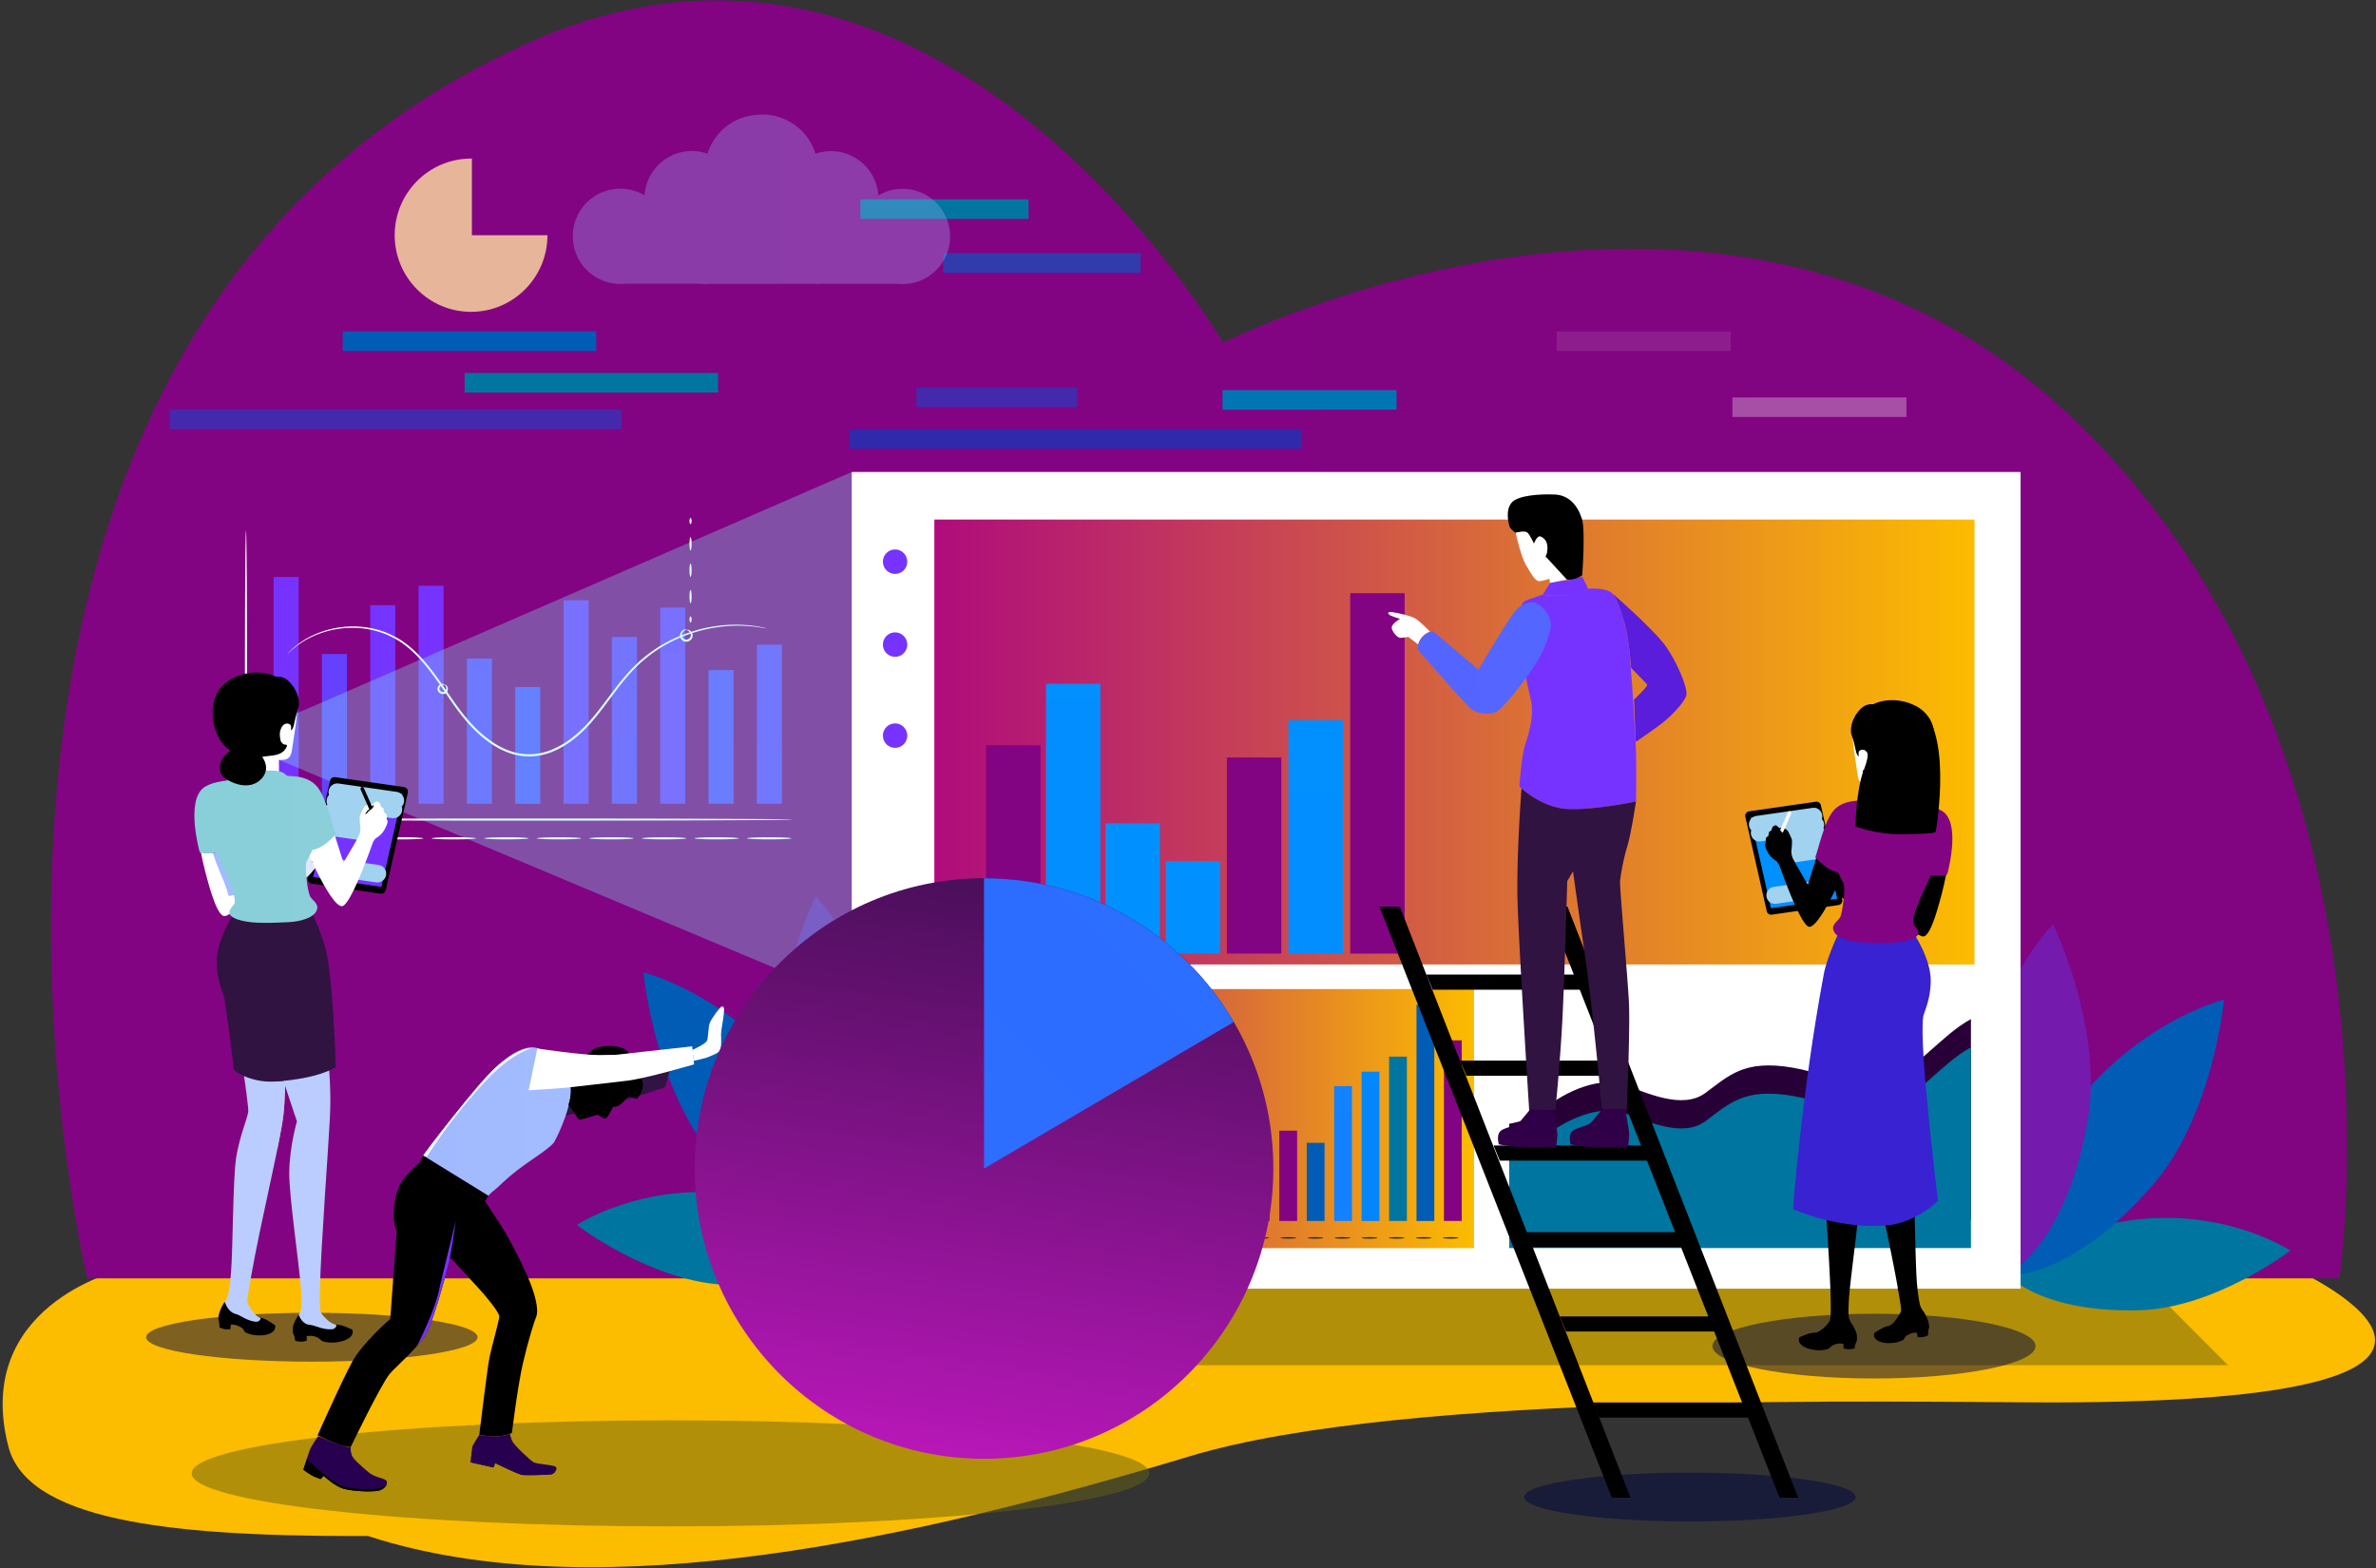 <svg xmlns="http://www.w3.org/2000/svg" width="200" height="132" fill="none"><rect width="100%" height="100%" fill="#333333" stroke="none"/><g clip-path="url(#a)"><path fill="#FCBC00" fill-rule="evenodd" d="M9.908 106.989s-12.212 3.007-9.21 14.759c1.568 6.141 13.054 7.561 29.156 7.561.379 0 .751-.003 1.127-.005q.517.174 1.045.333c18.924 5.621 44.76.01 68.127-7.046 18.294-5.524 59.714-4.532 72.641-4.532 44.711 0 20.67-11.07 20.67-11.07z" clip-rule="evenodd"/><path fill="#676212" d="M187.543 114.93H76.631v-8.179h102.761z" opacity=".5"/><path fill="#676212" fill-rule="evenodd" d="M96.746 124.031c0 2.463-18.046 4.463-40.307 4.463-22.26 0-40.306-1.997-40.306-4.463 0-2.463 18.046-4.462 40.306-4.462 22.263.003 40.307 1.999 40.307 4.462" clip-rule="evenodd" opacity=".5"/><path fill="url(#b)" d="M7.341 107.615h189.581s6.565-44.837-22.569-72.518c-29.134-27.682-71.4-6.239-71.4-6.239S79.41-11.898 44.683 3.517C-11.536 28.469 7.34 107.615 7.34 107.615"/><path fill="url(#c)" d="m39.722 13.351-.07-.002c-3.55 0-6.428 2.888-6.428 6.451s2.878 6.451 6.429 6.451c3.55 0 6.429-2.888 6.429-6.45h-6.36z" opacity=".8"/><path fill="url(#d)" d="M23.03 48.57h2.107v19.09h-2.108z"/><path fill="url(#e)" d="M27.096 55.056h2.107v12.608h-2.107z"/><path fill="url(#f)" d="M31.165 50.944h2.107v16.814h-2.107z"/><path fill="url(#g)" d="M35.234 49.31h2.107v18.353h-2.107z"/><path fill="url(#h)" d="M39.3 55.445h2.107v12.218H39.3z"/><path fill="url(#i)" d="M43.37 57.842h2.106v9.822H43.37z"/><path fill="url(#j)" d="M47.438 50.532h2.107v17.132h-2.107z"/><path fill="url(#k)" d="M51.504 53.62h2.108v14.044h-2.108z"/><path fill="url(#l)" d="M55.574 51.152h2.107v16.511h-2.107z"/><path fill="url(#m)" d="M59.642 56.414h2.108v11.25h-2.108z"/><path fill="url(#n)" d="M63.711 54.274h2.108v13.39H63.71z"/><path fill="#fff" d="M64.513 52.9a1 1 0 0 1-.127-.015q-.138-.023-.368-.06a7 7 0 0 0-.6-.079l-.386-.04-.44-.021c-.62-.028-1.384-.01-2.257.123-.871.128-1.855.369-2.884.787a11.8 11.8 0 0 0-3.109 1.843c-1.019.82-1.908 1.909-2.784 3.096-.884 1.176-1.785 2.468-3.04 3.509-.62.52-1.325.971-2.11 1.279-.784.302-1.657.433-2.515.31-.864-.105-1.663-.462-2.373-.902a10 10 0 0 1-1.883-1.595c-1.113-1.181-1.92-2.524-2.774-3.724-.843-1.205-1.731-2.304-2.771-3.096-.513-.402-1.073-.692-1.627-.928a7.7 7.7 0 0 0-1.67-.451 8 8 0 0 0-2.969.128c-.858.2-1.558.515-2.1.815a8 8 0 0 0-1.159.836q-.172.159-.276.25a.6.6 0 0 1-.1.083q-.002-.003.087-.095l.266-.264a7.4 7.4 0 0 1 1.15-.869 8.02 8.02 0 0 1 5.12-1.01c.555.085 1.132.22 1.705.449.564.236 1.141.533 1.665.938 1.063.8 1.964 1.91 2.815 3.117.858 1.204 1.668 2.537 2.766 3.698a10 10 0 0 0 1.85 1.564c.694.43 1.468.776 2.3.876.828.118 1.669-.007 2.43-.3a7.5 7.5 0 0 0 2.061-1.248c1.231-1.02 2.13-2.299 3.02-3.475.444-.59.883-1.164 1.348-1.692.235-.261.465-.52.718-.751l.37-.348c.125-.11.255-.213.383-.32a11.8 11.8 0 0 1 3.155-1.846 12.4 12.4 0 0 1 2.917-.77c.881-.122 1.65-.133 2.273-.094q.234.014.442.028l.386.049q.36.041.6.095.23.048.365.076c.09.031.13.041.13.044M20.708 68.994c-.049 0-.09-5.444-.09-12.157 0-6.715.039-12.16.09-12.16.048 0 .089 5.442.089 12.16 0 6.713-.038 12.157-.09 12.157m45.969 0c0 .049-9.995.09-22.322.09-12.332 0-22.324-.039-22.324-.09 0-.049 9.992-.09 22.324-.09 12.327 0 22.322.041 22.322.09m-40.644 1.502c0 .049-.7.09-1.563.09s-1.563-.041-1.563-.09.7-.09 1.563-.09 1.563.041 1.563.09m5.188.077c0 .048-.838.09-1.87.09s-1.87-.042-1.87-.09c0-.049.838-.09 1.87-.09s1.87.041 1.87.09m4.424 0c0 .048-.838.09-1.87.09s-1.87-.042-1.87-.09c0-.049.838-.09 1.87-.09 1.035 0 1.87.041 1.87.09m4.424 0c0 .048-.838.09-1.87.09s-1.87-.042-1.87-.09c0-.049.836-.09 1.87-.09s1.87.041 1.87.09m4.427 0c0 .048-.838.09-1.87.09s-1.87-.042-1.87-.09c0-.049.838-.09 1.87-.09s1.87.041 1.87.09m4.424 0c0 .048-.838.09-1.87.09s-1.87-.042-1.87-.09c0-.049.838-.09 1.87-.09s1.87.041 1.87.09m4.424 0c0 .048-.838.09-1.87.09s-1.87-.042-1.87-.09c0-.049.838-.09 1.87-.09s1.87.041 1.87.09m4.424 0c0 .048-.838.09-1.87.09s-1.87-.042-1.87-.09c0-.049.838-.09 1.87-.09s1.87.041 1.87.09m4.424 0c0 .048-.838.09-1.87.09s-1.87-.042-1.87-.09c0-.049.838-.09 1.87-.09 1.034 0 1.87.041 1.87.09m4.424 0c0 .048-.838.09-1.87.09s-1.87-.042-1.87-.09c0-.049.838-.09 1.87-.09 1.034 0 1.87.041 1.87.09"/><path fill="#fff" d="M37.43 57.64c-.005-.024.182.004.253.245.031.113.031.272-.084.41-.112.141-.337.172-.506.09-.17-.074-.299-.261-.268-.44a.45.45 0 0 1 .25-.334c.228-.108.373.013.353.026-.008.025-.138-.023-.289.082a.35.35 0 0 0-.15.243c-.01.1.06.208.178.262.118.05.246.036.315-.039a.35.35 0 0 0 .081-.274c-.023-.182-.148-.246-.133-.272m20.366-4.61c0-.01.04-.025.12-.012a.47.47 0 0 1 .276.177c.09.107.155.302.074.497a.56.56 0 0 1-.516.333c-.248 0-.43-.2-.48-.382a.5.5 0 0 1 .1-.49c.209-.21.405-.176.4-.16.01.027-.166.053-.304.24a.39.39 0 0 0-.043.36c.048.132.173.255.33.255a.42.42 0 0 0 .365-.223.37.37 0 0 0-.029-.356c-.12-.2-.298-.21-.293-.238M58.127 44.119c-.048 0-.089-.115-.089-.257 0-.14.041-.256.09-.256s.088.115.088.256c-.002.142-.04.257-.089.257m0 2.22c-.048 0-.089-.25-.089-.557s.041-.556.09-.556.088.249.088.556c-.002.308-.04.557-.089.557m0 2.222c-.048 0-.089-.249-.089-.556s.041-.557.09-.557.088.249.088.556c-.002.308-.04.557-.089.557m0 2.222c-.048 0-.089-.249-.089-.556s.041-.556.09-.556.088.248.088.556c-.002.307-.04.556-.089.556m0 1.622c-.048 0-.089-.115-.089-.256 0-.14.041-.256.09-.256s.088.115.088.256c-.002.141-.04.256-.089.256"/><path fill="#00759F" d="M72.84 104.844s-2.605 3.545-11.45 3.332c-6.447-.154-12.838-5.052-12.838-5.052s10.94-7.274 24.288 1.72"/><path fill="#005CB4" d="M72.703 105.215s-5.336.577-12.455-7.586c-5.188-5.952-6.08-15.769-6.08-15.769s15.572 3.866 18.535 23.355"/><path fill="#741AAC" d="M72.462 105.069S67.6 102.793 65.72 92.11c-1.372-7.786 2.932-16.65 2.932-16.65s11.324 11.394 3.811 29.609"/><path fill="#00759F" d="M168.654 106.992s2.59 3.524 11.379 3.311c6.406-.154 12.756-5.021 12.756-5.021s-10.871-7.228-24.135 1.71"/><path fill="#005CB4" d="M168.789 107.361s5.3.574 12.376-7.54c5.157-5.914 6.041-15.672 6.041-15.672s-15.472 3.845-18.417 23.212"/><path fill="#741AAC" d="M169.03 107.217s4.832-2.263 6.699-12.877c1.362-7.738-2.914-16.545-2.914-16.545s-11.252 11.322-3.785 29.422"/><path fill="#83FFFF" d="m24.968 60.054 46.728-20.32 58.851 69.175L23.479 63.97" opacity=".3"/><path fill="url(#o)" d="M71.696 39.733h98.386v68.753H71.696z"/><path fill="url(#p)" d="M78.649 43.737h87.555v37.455H78.649z"/><path fill="url(#q)" d="M78.649 83.263h45.43v21.809h-45.43z"/><path fill="#820482" d="M103.272 63.768h4.582v16.508h-4.582z"/><path fill="url(#r)" d="M108.452 60.64h4.583v19.636h-4.583z"/><path fill="#820482" d="M113.653 49.937h4.582v30.342h-4.582z"/><path fill="url(#s)" d="M75.344 48.315c.567 0 1.026-.462 1.026-1.03 0-.57-.46-1.031-1.026-1.031-.568 0-1.027.461-1.027 1.03 0 .57.46 1.03 1.027 1.03"/><path fill="url(#t)" d="M75.344 55.294c.567 0 1.026-.461 1.026-1.03 0-.57-.46-1.03-1.026-1.03-.568 0-1.027.46-1.027 1.03 0 .569.46 1.03 1.027 1.03"/><path fill="url(#u)" d="M75.344 62.958c.567 0 1.026-.462 1.026-1.03 0-.57-.46-1.031-1.026-1.031-.568 0-1.027.461-1.027 1.03 0 .57.46 1.03 1.027 1.03"/><path fill="url(#v)" d="M158.363 91.165c-3.426 1.002-3.413-.593-7.5-1.29-4.084-.697-5.351.698-7.32 2.14-1.967 1.441-5.009-.069-6.884-.71-1.877-.64-4.687.367-6.876 2.182-.718.597-1.722.933-2.743 1.12v8.086h38.865V85.79c-2.513 1.343-4.812 4.575-7.542 5.375"/><path fill="#00759F" d="M158.363 93.54c-3.426 1.003-3.413-.592-7.5-1.289-4.084-.697-5.351.697-7.32 2.14s-5.009-.069-6.884-.71c-1.877-.64-4.687.367-6.876 2.182-.718.597-1.722.933-2.743 1.12v8.086h38.865V88.166c-2.513 1.345-4.812 4.575-7.542 5.375"/><path fill="#820482" d="M83.001 62.73h4.583v17.547H83z"/><path fill="url(#w)" d="M88.044 57.565h4.582v22.712h-4.583z"/><path fill="url(#x)" d="M93.05 69.312h4.582v10.967H93.05z"/><path fill="url(#y)" d="M98.125 72.495h4.583v7.781h-4.583z"/><path fill="url(#z)" d="M112.304 91.431h1.499v11.355h-1.499z"/><path fill="#005CB4" d="M109.995 96.209h1.499v6.574h-1.499z"/><path fill="#820482" d="M107.686 95.184h1.499v7.602h-1.499z"/><path fill="#005CB4" d="M105.377 99.72h1.499v3.066h-1.499z"/><path fill="#00759F" d="M116.925 88.95h1.499v13.833h-1.499z"/><path fill="url(#A)" d="M114.613 90.216h1.499v12.57h-1.499z"/><path fill="#820482" d="M121.543 87.581h1.499v15.202h-1.499z"/><path fill="#005CB4" d="M119.234 84.58h1.499v18.206h-1.499z"/><path fill="#1A2E35" d="M106.835 104.211c0 .036-.296.064-.664.064-.365 0-.664-.028-.664-.064s.296-.067.664-.067.664.031.664.067m2.279 0c0 .036-.297.064-.664.064-.366 0-.662-.028-.662-.064s.296-.067.662-.067.664.031.664.067m2.276 0c0 .036-.297.064-.662.064s-.662-.028-.662-.064.297-.067.662-.067.662.031.662.067m2.275 0c0 .036-.296.064-.661.064s-.664-.028-.664-.064.296-.067.664-.067c.365 0 .661.031.661.067m2.279 0c0 .036-.296.064-.662.064-.365 0-.664-.028-.664-.064s.296-.067.664-.067c.366 0 .662.031.662.067m2.276 0c0 .036-.297.064-.664.064-.366 0-.665-.028-.665-.064s.297-.067.665-.067c.367 0 .664.031.664.067m2.278 0c0 .036-.296.064-.664.064-.365 0-.662-.028-.662-.064s.297-.067.662-.067.664.031.664.067m2.276 0c0 .036-.296.064-.664.064-.365 0-.662-.028-.662-.064s.297-.067.662-.067c.368 0 .664.031.664.067"/><path fill="#000640" d="M26.25 114.63c7.706 0 13.952-.922 13.952-2.058 0-1.137-6.246-2.058-13.952-2.058s-13.951.921-13.951 2.058 6.246 2.058 13.951 2.058" opacity=".5"/><path fill="#000" d="m27.778 65.726-1.86 8.197a.39.39 0 0 0 .327.474l5.788.833a.393.393 0 0 0 .437-.3l1.86-8.194a.394.394 0 0 0-.325-.477l-5.788-.833a.39.39 0 0 0-.44.3"/><path fill="url(#B)" d="m28.14 65.99-1.78 7.845 5.747.828 1.78-7.845z"/><path stroke="#A1D2F0" stroke-linecap="round" stroke-linejoin="round" stroke-width="1.481" d="m33.277 67.394-4.881-.702m4.718 1.446-4.884-.705m2.85 1.32-3.052-.441m2.835 1.076-3.052-.438m2.835 1.077-3.052-.439m4.171 3.96-3.05-.438"/><path fill="url(#C)" d="M25.55 74.017c.327-.153.573-.44.805-.72l.69-.823c.092-.107.186-.228.196-.369-.385-.03-.633.472-1.019.5.179-.636.437-1.25.766-1.825.08-.14.166-.302.11-.454-.416.16-.768.457-1.07.785-.212.23-.409.48-.58.74-.508.772-.825 1.659-1.04 2.561"/><path fill="#F2A181" d="m23.903 85.582-1.798 4.137a9.3 9.3 0 0 1 1.254 4.337c.03.8-.041 1.597-.018 2.396q.004.088.023.175c.24-1.185.421-2.161.49-2.794.197-1.779.197-4.606.136-8.256q-.04-.001-.087.005"/><path fill="url(#D)" d="m23.893 80.62-4.133-3.499s-1.924 2.617-1.198 5.142c.357 1.24.804 1.858.999 2.448.181.55 1.425 8.34 1.333 8.912-.092.569-.761 2.163-1.017 3.84-.28 1.842-.26 7.489-.436 9.772h-.003s-.14 1.705-.342 2.076c-.2.372-.483.787-.532 1.292-.028.292.133.603.468.774.334.172.56-.007.68.008.7.085.824.618 2.025.818.37.061.937-.064 1.262-.321.127-.1.122-.261.05-.374-.07-.11-.957-.415-1.355-.674-.381-.246-.754-.923-.859-1.154-.025-.058-.02-.228.003-.44q.08-.547.181-1.136c.054-.279.097-.482.097-.482l-.012-.002c.876-4.962 2.505-11.519 2.756-13.78.275-2.524.163-7.135.033-13.22"/><path fill="#000" d="M23.09 111.964c.088-.151.11-.377.029-.433a7 7 0 0 0-.748-.451c-.233-.108-.603-.203-.473-.131s-.11.336-.327.321c-.754-.046-1.308-.549-1.737-.656-.618-.157-.879-.89-.907-1.008-.117.075-.388.667-.444.851-.049.169-.14.474-.092.649.033.12.105.364.069.62 0 0 .122.095.444.161.205.044.48.008.48.008l.054-.39s.169-.005.383.039c.215.043.565.249.585.274.087.103.156.292.268.349.302.151.606.225.989.248.807.041 1.277-.194 1.428-.451"/><path fill="url(#E)" d="M29.535 111.887c-.09-.097-1.047-.253-1.494-.443-.427-.179-.945-.756-1.047-1.002-.102-.244-.077-1.484-.064-2.005.09-3.585.75-12.349.845-14.445.166-3.648-.306-7.413-1.703-13.267l-5.209-4.011s-1.458 2.72-.97 5.32c.283 1.51 1.53 1.741 1.742 2.328s3.361 10.042 3.361 10.042-.613 2.046-.648 4.286c-.031 1.912.832 7.679.993 9.876.018.428.092 1.458-.033 1.784-.153.399-.55.871-.529 1.376.01.295.222.571.593.687.368.115.575-.1.702-.105.733-.031.938.476 2.204.474.391 0 .958-.215 1.26-.526.112-.11.087-.269-.003-.369"/><path fill="#000" d="M29.645 112.339c.069-.165.059-.393-.03-.434-.128-.056-.58-.256-.836-.323-.255-.069-.649-.102-.506-.053s-.066.348-.293.371c-.785.077-1.428-.328-1.886-.364-.661-.051-.904-.733-.947-.848-.11.092-.437.72-.467.915-.029.174-.077.492-.003.656.051.113.16.344.158.6 0 0 .14.072.483.087.217.008.496-.072.496-.072v-.395s.173-.033.4-.025.509.125.647.228c.107.082.22.218.347.251.368.092.631.118 1.03.077.835-.085 1.287-.395 1.407-.671"/><path fill="url(#F)" d="M19.87 76.68c-.353.39-1.612 2.497-1.627 4.21-.013 1.714.595 2.813.648 3.17.399 2.62.787 5.777.787 5.949s1.482 1.163 3.474 1.038c3.68-.233 5.111-1.2 5.111-1.2s-.174-6.343-.74-9.47C27.238 78.81 26 76.286 26 76.286"/><path fill="#fff" d="M16.511 69.832s.593 2.955.748 3.48c.156.526.925 3.866 1.653 3.807s4.72-3.401 4.72-3.401l-.564-1.136-3.515 1.681s-.317-3.816-.595-4.726"/><path fill="url(#G)" d="M17.87 71.652c.373 1.32 1.134 2.709 1.361 3.734.046.205 2.48-.682 2.486-1.6"/><path fill="#B03D44" d="M17.558 68.112s-.128 2.468.317 3.714c.44-.008.825-.11.825-.11z"/><path fill="#fff" d="M24.46 57.988c.702.912.564 2.199.39 3.34q-.13.864-.263 1.73c-.04.274-.096.574-.308.75-.215.177-.522.175-.8.165l.008 1.432a65 65 0 0 1-2.442.01c0-.335-.074-.668-.21-.97-.398-.008-.664-.408-.82-.777a11 11 0 0 1-.436-1.31c-.169-.587-.33-1.184-.345-1.797-.016-.612.13-1.248.516-1.72.263-.323.623-.55.99-.743.507-.264 1.112-.472 1.633-.241"/><path fill="#000" d="M23.752 60.082c.064.1.049.236.11.338.102.174.235.236.417.32.29.136.224.564.214.754.22-.146.256-.548.31-.75.058-.229.096-.465.165-.69.064-.22.176-.428.197-.662.071-.802-.43-1.745-1.037-2.194-.442-.328-1.114-.315-1.612.018-.21.141-.368.352-.46.587-.04.1-.066.218-.018.316"/><path fill="url(#H)" d="M19.834 65.746c.04-.28.117-.605.375-.715a.8.8 0 0 1 .23-.049 19 19 0 0 1 2.391-.112c.33.005.672.023.968.169.463.233.718.733.943 1.202"/><path fill="#B03D44" d="M26.284 71.106c0 .261-.146.612-.192.748-.181.095-.902.249-1.315.06-.092-.865-.596-2.526-.596-2.526s2.103 1.477 2.103 1.718"/><path fill="#fff" d="M25.359 70.504s2.386 5.782 3.42 5.782c.754 0 2.598-5.34 2.598-5.34l-1.168-.553-1.3 2.235-1.315-4.17"/><path fill="#fff" d="M29.98 70.79s.385-.61.357-1.043c-.01-.164-.11-.95-.028-1.104s.278-.662.39-.759c.113-.097.527-.256.63-.187.101.07.226-.254.395-.226s.307.17.307.323c0 .154.224.182.252.295.029.113.016.21.057.295.04.084.166.043.21.254.04.192-.014.21 0 .31.012.097.096.09.068.277s-.156.43-.268.64a1.85 1.85 0 0 1-.652.662c-.15.092-.235.253-.38.525"/><path fill="#000" d="M30.62 66.323c-.03-.046-.11-.123-.206-.056-.095.066-.067.182-.046.23l.705 1.602s.056.067.166-.03c.117-.106.081-.157.081-.157s-.671-1.543-.7-1.589"/><path fill="#000" d="M31.361 67.807c-.135.241-.29.318-.429.449-.11.102-.097.169-.217.276.212-.015.176-.14.45-.34.127-.093.258-.193.283-.35a.048.048 0 0 0-.087-.035"/><path fill="url(#I)" d="M26.286 71.557c.769-.141 1.364-.677 1.974-1.302-.34-.94-.822-3.255-1.662-4.14-.869-.91-2.332-.797-3.116-.771-.813-.036-1.482.061-2.453.105-.646.028-1.29.105-1.923.243l-.215.052v-.008s-1.164.126-1.757.58c-1.507 1.155-.34 5.356-.34 5.356s-.074.223.938.167q.257-.015.495-.046c.526 1.238 1.85 3.79 1.464 4.336-.1.141-.353.413-.383.59-.113.648 1.351.88 1.977.93.953.08 2.048.026 3.004-.018.725-.033 2.309-.287 2.421-1.186.023-.177-.064-.318-.15-.446-.113-.164-.368-.362-.46-.544-.22-.435-.414-2.268-.338-2.734.06-.375.315-.618.524-1.164"/><path fill="url(#J)" d="M23.855 90.99c-.236-1.522-1.686-6.238-1.748-6.369-.791-.615-1.312-1.25-1.576-1.763-.178 1.032.292 2.055.73 3.009.77 1.663 1.227 3.47 1.889 5.18"/><path fill="#000" d="M23.62 62.34c-.098-.48-.09-.751.066-1.071a.7.7 0 0 1 .214-.272.45.45 0 0 1 .435-.046.5.5 0 0 1 .22.205c.165-.643.201-1.33.153-2-.077-1.06-.713-1.88-1.645-2.265-1.724-.71-4.2-.008-4.9 1.689-.528 1.282-.26 3.132.752 4.209.896.95 2.183 1.091 3.374.894.608-.1 1.548-.041 1.862-.871.025-.064-.03-.129-.095-.123-.248.02-.419-.26-.437-.349"/><path fill="#000" d="M20.258 63.088c-.496-.14-1.032.139-1.364.539-.383.458-.547 1.174-.192 1.65.133.18.325.305.519.415.593.331 1.292.526 1.951.365.657-.162 1.234-.754 1.226-1.433-.007-.615-.454-1.128-.906-1.543"/><path fill="#000640" d="M171.343 113.32c0 1.505-6.089 2.725-13.599 2.725s-13.598-1.22-13.598-2.725c0-1.504 6.086-2.724 13.598-2.724s13.599 1.22 13.599 2.724" opacity=".5"/><path fill="#000" d="m153.269 67.781 1.804 7.949a.383.383 0 0 1-.317.46l-5.614.81a.38.38 0 0 1-.424-.291l-1.804-7.949a.38.38 0 0 1 .317-.46l5.614-.808a.375.375 0 0 1 .424.29"/><path fill="url(#K)" d="m152.919 68.038 1.727 7.612-5.576.802-1.726-7.612z"/><path stroke="#A1D2F0" stroke-linecap="round" stroke-linejoin="round" stroke-width="1.436" d="m147.934 69.401 4.738-.681m-4.577 1.401 4.735-.681m-2.764 1.279 2.961-.428m-2.751 1.045 2.96-.428m-2.748 1.046 2.96-.425m-4.046 3.842 2.961-.426"/><path fill="#000" d="M155.43 75.827c-.316-.151-.554-.428-.779-.7l-.669-.8c-.089-.105-.181-.22-.191-.356.375-.03.615.456.988.485a7.8 7.8 0 0 0-.743-1.771c-.077-.136-.161-.295-.108-.441.404.154.746.443 1.04.761q.312.336.562.718c.493.748.799 1.61 1.009 2.483"/><path fill="#F2A181" d="m157.027 87.04 1.742 4.014a9 9 0 0 0-1.216 4.206c-.028.774.038 1.551.018 2.325q-.004.083-.023.17c-.233-1.149-.409-2.095-.475-2.712-.192-1.725-.192-4.468-.13-8.008q.042.003.084.005"/><path fill="#000" d="m157.04 82.23 4.007-3.394s1.865 2.538 1.162 4.988c-.344 1.204-.779 1.802-.968 2.373-.176.533-1.382 8.092-1.292 8.643.089.554.738 2.1.986 3.724.273 1.787.253 7.264.424 9.481h.002s.138 1.653.332 2.012c.195.362.468.764.516 1.251.028.282-.13.584-.454.751-.325.167-.542-.008-.659.008-.68.082-.8.6-1.965.792-.36.059-.909-.062-1.226-.313-.122-.097-.117-.254-.048-.361.069-.108.927-.405 1.315-.654.371-.238.731-.894.833-1.12.026-.059.02-.22-.003-.428a57 57 0 0 0-.176-1.1c-.051-.271-.092-.469-.092-.469l.013-.002c-.848-4.811-2.429-11.173-2.672-13.367-.273-2.442-.163-6.913-.035-12.815"/><path fill="#000" d="M157.816 112.631c-.084-.146-.107-.367-.028-.421a7 7 0 0 1 .725-.438c.225-.105.585-.197.458-.128s.107.325.316.31c.731-.044 1.27-.533 1.686-.636.6-.151.853-.861.879-.976.115.072.378.646.432.825.048.164.135.461.089.631-.031.118-.102.353-.066.599 0 0-.118.093-.432.157-.199.041-.465.005-.465.005l-.051-.379s-.164-.006-.37.035a2 2 0 0 0-.568.267c-.084.1-.15.282-.26.338-.291.149-.588.218-.958.241-.784.049-1.241-.179-1.387-.43M151.566 112.559c.086-.095 1.014-.246 1.45-.431.414-.174.917-.733 1.014-.971.098-.238.075-1.441.064-1.945-.087-3.479-.728-11.978-.82-14.013-.161-3.537.297-7.19 1.653-12.87l5.052-3.89s1.415 2.64.94 5.162c-.275 1.463-1.484 1.689-1.688 2.258s-3.259 9.74-3.259 9.74.595 1.984.628 4.155c.031 1.855-.81 7.448-.965 9.578-.018.418-.09 1.415.033 1.73.15.39.531.846.513 1.335-.01.285-.214.557-.575.667-.357.113-.556-.098-.679-.103-.713-.03-.909.462-2.138.462-.378 0-.93-.21-1.221-.51-.115-.105-.089-.259-.002-.354"/><path fill="#000" d="M151.461 112.995c-.066-.159-.059-.38.031-.421.122-.056.562-.248.809-.315.248-.067.631-.097.491-.051-.141.048.064.338.283.359.761.074 1.385-.318 1.829-.354.641-.051.876-.713.92-.823.107.09.424.7.452.887.028.169.074.477.002.638-.048.11-.155.333-.153.582 0 0-.135.072-.467.085-.21.007-.481-.07-.481-.07v-.382s-.168-.033-.388-.023a1.26 1.26 0 0 0-.626.223c-.104.08-.214.213-.337.244a2.6 2.6 0 0 1-.998.077c-.813-.087-1.252-.387-1.367-.656"/><path fill="url(#L)" d="M160.943 78.408c.342.377 1.563 2.42 1.576 4.083.012 1.663-.578 2.73-.629 3.076-.388 2.54 1.231 15.327 1.231 15.494s-2.061 1.84-3.984 2.061c-4.225.484-8.21-1.333-8.21-1.333s.726-9.812 2.593-19.795c.283-1.517 1.476-3.968 1.476-3.968"/><path fill="#000" d="M164.199 71.765s-.574 2.865-.725 3.375-.897 3.75-1.604 3.694-4.58-3.302-4.58-3.302l.549-1.1 3.41 1.63s.309-3.703.577-4.585"/><path fill="#B03D44" d="M163.183 70.098s.125 2.394-.309 3.604c-.427-.008-.8-.105-.8-.105z"/><path fill="#fff" d="M156.488 60.277c-.682.886-.547 2.132-.378 3.24.084.558.168 1.12.255 1.678.041.267.095.556.302.728s.505.17.774.16l-.008 1.388q1.184.028 2.368.01a2.3 2.3 0 0 1 .204-.943c.386-.007.644-.394.795-.753.173-.41.301-.841.424-1.272.163-.569.319-1.15.334-1.743.016-.592-.125-1.21-.5-1.668-.256-.313-.606-.533-.963-.72-.491-.257-1.078-.46-1.584-.236"/><path fill="#000" d="M157.175 62.31c-.061.097-.049.227-.105.327-.097.17-.227.228-.403.31-.284.134-.217.546-.21.733-.214-.143-.248-.53-.299-.73-.058-.22-.094-.449-.161-.669-.061-.215-.171-.415-.191-.64-.069-.78.416-1.692 1.004-2.13.426-.319 1.08-.306 1.563.017.204.136.358.341.447.57.038.097.066.212.018.304"/><path fill="url(#M)" d="M160.976 67.802c-.041-.272-.113-.587-.366-.695a.7.7 0 0 0-.222-.046 18.5 18.5 0 0 0-2.319-.11c-.319.005-.651.02-.938.164-.449.226-.697.713-.914 1.166"/><path fill="#B03D44" d="M154.72 73c0 .254.141.592.187.728.176.09.876.24 1.277.059.087-.838.577-2.45.577-2.45s-2.041 1.43-2.041 1.663"/><path fill="#000" d="M155.617 72.416s-2.314 5.608-3.315 5.608c-.731 0-2.521-5.178-2.521-5.178l1.131-.538 1.262 2.168 1.277-4.044"/><path fill="#000" d="M151.134 72.698s-.375-.593-.347-1.013c.01-.161.105-.923.025-1.071-.079-.149-.268-.641-.378-.736s-.51-.249-.608-.18c-.097.07-.219-.245-.383-.217-.163.028-.299.164-.299.313 0 .148-.217.176-.245.287s-.015.205-.053.287c-.041.082-.161.04-.205.246-.038.187.013.205 0 .3-.013.094-.094.087-.069.269.028.182.151.417.261.622s.332.46.631.641c.148.09.227.246.368.51"/><path fill="#fff" d="M150.514 68.363c.028-.043.107-.118.199-.054.092.065.064.177.043.223l-.684 1.554s-.056.064-.161-.031c-.115-.1-.079-.151-.079-.151s.654-1.497.682-1.54"/><path fill="#000" d="M149.793 69.801c.131.233.281.308.417.436.107.1.092.164.209.269-.207-.015-.171-.138-.437-.33-.122-.09-.25-.188-.276-.339-.007-.051.057-.08.087-.036"/><path fill="#820482" d="M154.715 73.438c-.746-.138-1.323-.656-1.915-1.264.329-.91.796-3.157 1.611-4.013.841-.882 2.261-.774 3.022-.749.787-.036 1.436.06 2.378.103a11 11 0 0 1 2.074.284l.003-.007s1.131.12 1.703.56c1.461 1.124.33 5.196.33 5.196s.071.218-.909.162a7 7 0 0 1-.481-.046c-.511 1.202-1.795 3.675-1.42 4.206.097.138.342.4.371.571.107.63-1.311.851-1.919.903-.924.076-1.987.025-2.914-.018-.703-.034-2.238-.28-2.348-1.151-.02-.172.064-.308.149-.433.107-.16.355-.352.444-.526.215-.423.401-2.199.327-2.653-.054-.359-.301-.594-.506-1.125"/><path fill="#000" d="M157.305 64.498c.092-.466.087-.728-.066-1.038a.7.7 0 0 0-.207-.264.43.43 0 0 0-.421-.044.46.46 0 0 0-.212.198c-.161-.626-.195-1.292-.149-1.94.074-1.03.693-1.825 1.597-2.2 1.673-.69 4.074-.007 4.753 1.638.514 1.243.253 3.04-.728 4.08-.868.923-2.12 1.06-3.272.87-.59-.098-1.502-.039-1.806-.844-.023-.061.031-.125.092-.12.235.023.401-.249.419-.336"/><path fill="#000" d="M160.565 65.226c.482-.136 1.001.136 1.323.52.37.446.531 1.138.184 1.602-.131.175-.315.298-.504.403-.574.32-1.254.51-1.892.35-.639-.156-1.198-.73-1.191-1.388.008-.598.442-1.095.879-1.497"/><path fill="#000" d="M157.032 63.196s.49.005-.151 1.64-.702 4.724-.702 4.724 1.749.728 4.104.667c2.355-.062 2.596-.062 2.657-.244s1.509-9.025-1.691-10.54"/><path fill="#000640" d="M142.25 128.084c7.705 0 13.952-.922 13.952-2.059 0-1.136-6.247-2.058-13.952-2.058s-13.951.922-13.951 2.058c0 1.137 6.246 2.059 13.951 2.059" opacity=".5"/><path fill="#000" d="M126.245 97.706h13.241l-.572-1.274h-13.193z"/><path fill="#000" d="M151.361 126.082h-1.568l-19.566-49.758h1.717z"/><path fill="#000" d="M123.433 90.562h13.241l-.572-1.274h-13.193zm-2.838-7.243h13.241l-.572-1.276h-13.193zm16.651 42.763h-1.568l-19.566-49.758h1.719z"/><path fill="#000" d="M134.608 119.338h13.244l-.572-1.274h-13.193zm-2.787-7.246h13.242l-.573-1.273h-13.192zM129.006 105h13.244l-.572-1.274h-13.193z"/><path fill="url(#N)" d="m133.681 49.563-.486-1.013s-.934.3-1.68.339c-.746.038-1.045.187-1.045.187l-.598.974s2.314.448 3.809-.487"/><path fill="url(#O)" d="M133.681 49.563s1.231-.113 1.867.261c.636.375 1.308 2.735 1.53 4.347.225 1.613.598 7.87.636 9.143s0 4.16 0 4.16-3.362.712-5.676.638-4.145-1.912-4.145-1.912.186-2.66.485-3.522c.299-.86.784-2.435.485-3.747s-1.195-5.095-.97-6.52c.224-1.425 0-1.687.784-1.948.784-.262 1.195-.413 1.195-.413s1.98.449 3.809-.487"/><path fill="url(#P)" d="M130.544 52.698s-.199 1.573-1.395 3.373c-1.195 1.799-2.687 3.573-3.185 3.847s-1.543.225-2.115-.226c-.572-.448-4.531-5.046-4.531-5.046s-.026-.549.424-1.026c.447-.474.896-.474.896-.474l3.809 3.222s2.414-4.096 3.011-4.821c.598-.726 1.196-.9 1.668-.825.473.076 1.469.925 1.418 1.976"/><path fill="#fff" d="M120.363 53.172s-.823-.874-1.27-1.125c-.447-.249-1.893-.549-2.092-.526-.199.026-.204.162.044.287.247.126.802.287.802.287s-.698.426-.698.726.447.874.723.874a5 5 0 0 0 .672-.075l.822.626s.174-.774.997-1.074"/><path fill="url(#Q)" d="M135.696 49.937c-.038-.04 3.566 3.091 4.554 4.516s1.829 3.504 1.699 4.065c-.131.562-1.139 1.613-1.811 2.174s-2.447 1.76-2.447 1.76l-.148-3.56s1.213-1.125 1.1-1.273c-.112-.149-1.343-1.387-1.343-1.387s-.169-2.435-.559-3.783c-.391-1.35-.69-2.138-1.045-2.512"/><path fill="url(#R)" d="M128.074 66.367c.518.456 2.079 1.681 3.962 1.742 2.314.075 5.675-.638 5.675-.638s-.411 2.735-.746 3.822c-.337 1.087-.559 2.473-.597 2.922-.039.448.633 7.981.745 10.116.113 2.135-.173 9.056-.173 9.056h-2.092s-.759-8.343-1.431-12.951a872 872 0 0 1-1.008-7.082l-.486.825s-.225 8.094-.411 11.69c-.187 3.596-.585 7.556-.585 7.556l-2.204.113s-.871-13.7-.984-17.634c-.102-3.712.291-8.953.335-9.537"/><path fill="url(#S)" d="M136.817 93.413s.325 1.822.325 2.073c0 .249-.1 1.1-.1 1.1s-1.52.05-2.564.025-2.266-.274-2.266-.274-.199-.674.074-1.048 1.344-.449 1.668-.823.897-1.074.897-1.074 1.667.12 1.966.02"/><path fill="url(#T)" d="M130.769 93.413s.324 1.822.324 2.073c0 .249-.1 1.1-.1 1.1s-1.517.05-2.564.025c-1.045-.025-2.266-.274-2.266-.274s-.199-.674.074-1.048c.274-.374 1.344-.449 1.668-.823a64 64 0 0 0 .897-1.074s1.668.12 1.967.02"/><path fill="#000" d="M133.183 48.425s.288-3.76-.026-4.747c-.373-1.174-1.121-2-2.291-2.048-1.17-.051-3.111.049-3.635.7-.524.648-.25 1.6-.199 1.9s.546.625.546.625.746-.2.971-.026.572.948.572.948.253-.74.572-.6c.797.349.547 1.4.424 1.623-.158.287 0 .074 0 .074l1.768 1.922c.002.003.725.08 1.298-.371"/><path fill="#fff" d="M128.552 44.829c.224.174.572.948.572.948s.253-.74.572-.6c.797.349.547 1.4.424 1.623-.158.287 0 .074 0 .074l1.768 1.922-1.418.275-.051-.349s-.547.2-.871.2c-.325 0-.697-.674-1.121-1.4s-.846-2.673-.846-2.673.748-.194.971-.02"/><path fill="url(#U)" d="M44.8 91s3.913 0 5.27-.225l1.355-.226 5.015-.633-.447 1.605s-1.783.635-3.342 1.053-4.587 1.238-5.057 1.356c-.47.115-3.006.656-3.006.656"/><path fill="#000" d="M35.29 97.898s-1.305 1.069-1.719 2.035c-.411.966-.48 2.345-.411 2.827s.24.966.24.861c0-.102-.55 7.413-.55 7.413s-2.337 1.999-3.23 3.655c-.895 1.656-2.887 6.136-2.887 6.136s1.614.792 2.2.897l.584.102s2.509-5.205 3.265-6.138c.477-.59 2.37-2.174 3.093-3.414.72-1.241 2.028-6.413 2.028-6.413s1.683 1.827 2.44 2.655c.755.828 1.683 1.999 1.683 2.31s-.654 2.619-.825 3.447c-.172.828-.859 6.515-.859 6.515s.963.208 1.788.103c.825-.103.963-.277.963-.277s.48-3.932.927-5.862.963-3.552 1.101-3.862.171-.967-.276-2.31c-.447-1.345-1.82-4.137-2.919-5.792l-1.098-1.656s-3.648-1.886-5.538-3.232"/><path fill="url(#V)" d="M37.821 106.184c.338-1.873.547-3.424.547-3.424l-1.343 5.521c-.353 2.022-1.919 5.008-1.919 5.008q0 0 .003.021c.306-.351.577-.702.769-1.03.61-1.059 1.645-4.952 1.943-6.096"/><path fill="url(#W)" d="M40.343 120.794s-.562.874-.585.989c-.023.116-.138 1.323-.138 1.323l1.923.431.138-.375s1.97.99 2.337 1.013 2.176 0 2.43-.069c.252-.07.594-.528.252-.667-.345-.138-1.512-.184-1.788-.343-.276-.162-1.673-1.448-1.81-1.815-.139-.369-.185-.574-.185-.574s-.73.407-2.575.087"/><path fill="url(#X)" d="M26.787 120.897s-.618.861-.738 1.24-.516 1.587-.516 1.587.567.448.963.602.48.19.48.19l.276-.277s.927.897 1.719 1.102c.789.208 2.388.277 2.937.138.55-.138.807-.671.585-.861s-.978-.259-1.443-.656-1.323-1.105-1.443-1.466-.087-.672-.087-.672-.225.159-2.733-.927"/><path fill="url(#Y)" d="M46.733 123.89c-.278.047-.7.062-1.318.098-1.213.069-1.58-.3-2.955-.782a89 89 0 0 1-2.748-1.03c-.041.392-.092.928-.092.928l1.923.43.138-.374s1.97.989 2.337 1.012 2.176 0 2.43-.069a.6.6 0 0 0 .285-.213"/><path fill="#000" d="M31.97 125.274c-.435.139-2.476.162-3.39-.276-.746-.357-2.232-1.669-2.764-2.146l-.283.872s.567.448.963.602.48.19.48.19l.276-.277s.927.897 1.719 1.102c.789.208 2.388.277 2.937.138.36-.089.595-.351.651-.574-.178.177-.39.308-.59.369m3.32-27.376.345-.62 5.474 3.378-.286.482c0 .002-4.34-2.25-5.533-3.24"/><path fill="url(#Z)" d="M35.635 97.278c-.087-.054 3.826-5.057 5.338-6.667s2.864-2.507 3.942-2.438c1.078.07 2.748 1.633 3.093 3.058s-1.032 4.368-1.351 4.896c-.322.528-1.9 1.448-3.116 2.391-1.214.943-1.536 1.38-1.878 1.633-.345.254-.55.505-.55.505s-4.699-2.894-5.478-3.378"/><path fill="#fff" d="M35.903 97.365c.097-.064 2.08-3.34 5.214-6.613 2.007-2.097 3.614-2.504 3.614-2.504s-.91-.128-2.784 1.412c-1.6 1.317-6.317 7.618-6.317 7.618z"/><path fill="#000" d="M47.545 90.152s2.085-1.517 2.407-1.814c.321-.3 1.788-.436 2.541-.07.756.37 1.65 2.438 1.627 3.081-.023.644-.503 1.148-.503 1.148l-.733-.184s-.572.643-.78.759c-.206.115-.502.115-.502.115s-.48.99-.641.99-.665-.344-.665-.344-1.535.528-1.604.39c-.069-.139-.848-1.241-.848-1.241s.641-1.428-.299-2.83"/><path fill="url(#aa)" d="M45.231 88.268s3.873.574 5.247.551l1.374-.023 6.414-.712.16 1.517s-4.053 1.195-5.657 1.38-4.718.55-5.2.596c-.48.046-3.07.208-3.07.208"/><path fill="#fff" d="M58.289 88.384s1.075-.482 1.213-.76c.138-.276.092-1.17.253-1.54.16-.369.871-1.355 1.009-1.355s.23.023.16.643c-.068.62-.23 1.379-.23 1.679s.07 1.171-.137 1.425-.595.343-.871.482-1.305.346-1.305.346z"/><path fill="#005CB4" d="M28.848 27.897h21.336v1.648H28.848z"/><path fill="#00759F" d="M39.106 31.398h21.336v1.648H39.106z"/><path fill="#4529AC" d="M14.283 34.484H52.32v1.648H14.283z"/><path fill="#3129AC" d="M71.52 36.132h38.036v1.648H71.52z"/><path fill="#4529AC" d="M77.142 32.631h13.54v1.648h-13.54z"/><path fill="#0075B4" d="M102.907 32.839h14.649v1.648h-14.649z"/><path fill="#fff" d="M145.826 33.456h14.649v1.648h-14.649z" opacity=".3"/><path fill="#fff" d="M131.034 27.897h14.649v1.648h-14.649z" opacity=".1"/><path fill="#00759F" d="M72.424 16.78H86.58v1.649H72.424z"/><path fill="#313BAC" d="M79.4 21.31h16.615v1.648H79.4z"/><path fill="url(#ab)" d="M82.83 122.806c13.45 0 24.353-10.94 24.353-24.436S96.28 73.933 82.83 73.933s-24.352 10.94-24.352 24.436 10.903 24.437 24.352 24.437"/><path fill="url(#ac)" d="M82.83 73.935v24.437l21.025-12.336c-4.228-7.24-12.06-12.1-21.025-12.1"/><path fill="url(#ad)" d="M75.977 15.894c-.746 0-1.443.205-2.04.561a4.004 4.004 0 0 0-3.988-3.734c-.457 0-.894.082-1.303.223a4.68 4.68 0 0 0-4.465-3.302q-.237.001-.467.026a4.67 4.67 0 0 0-4.161 3.268 4 4 0 0 0-1.31-.226 4.004 4.004 0 0 0-3.988 3.735 3.97 3.97 0 0 0-2.04-.561c-2.21 0-4 1.796-4 4.01a4.006 4.006 0 0 0 4.436 3.987h6.14c.18.02.361.035.548.035q.24 0 .477-.023h8.769c.09.005.179.013.268.013.092 0 .179-.008.268-.013h6.42q.213.023.436.023a4.004 4.004 0 0 0 3.998-4.01 4 4 0 0 0-3.998-4.012" opacity=".3"/></g><defs><linearGradient id="b" x1="4.294" x2="19330.4" y1="5378.94" y2="5378.94" gradientUnits="userSpaceOnUse"><stop stop-color="#820482"/><stop offset="1" stop-color="#270227"/></linearGradient><linearGradient id="c" x1="700.039" x2="660.783" y1="1236.06" y2="301.322" gradientUnits="userSpaceOnUse"><stop stop-color="#88CFDA"/><stop offset=".051" stop-color="#93D1D5"/><stop offset=".25" stop-color="#BAD7C2"/><stop offset=".448" stop-color="#D8DBB3"/><stop offset=".641" stop-color="#EEDEA8"/><stop offset=".828" stop-color="#FBE0A2"/><stop offset="1" stop-color="#FFE1A0"/></linearGradient><linearGradient id="d" x1="128.271" x2="128.271" y1="119.49" y2="2040.86" gradientUnits="userSpaceOnUse"><stop stop-color="#7633FF"/><stop offset=".159" stop-color="#7137FF"/><stop offset=".353" stop-color="#6243FF"/><stop offset=".568" stop-color="#4957FF"/><stop offset=".794" stop-color="#2672FF"/><stop offset="1" stop-color="#0090FF"/></linearGradient><linearGradient id="e" x1="132.517" x2="132.517" y1="-522.488" y2="1398.9" gradientUnits="userSpaceOnUse"><stop stop-color="#7633FF"/><stop offset=".159" stop-color="#7137FF"/><stop offset=".353" stop-color="#6243FF"/><stop offset=".568" stop-color="#4957FF"/><stop offset=".794" stop-color="#2672FF"/><stop offset="1" stop-color="#0090FF"/></linearGradient><linearGradient id="f" x1="136.518" x2="136.518" y1="-115.48" y2="1805.92" gradientUnits="userSpaceOnUse"><stop stop-color="#7633FF"/><stop offset=".159" stop-color="#7137FF"/><stop offset=".353" stop-color="#6243FF"/><stop offset=".568" stop-color="#4957FF"/><stop offset=".794" stop-color="#2672FF"/><stop offset="1" stop-color="#0090FF"/></linearGradient><linearGradient id="g" x1="140.511" x2="140.511" y1="46.409" y2="1967.8" gradientUnits="userSpaceOnUse"><stop stop-color="#7633FF"/><stop offset=".159" stop-color="#7137FF"/><stop offset=".353" stop-color="#6243FF"/><stop offset=".568" stop-color="#4957FF"/><stop offset=".794" stop-color="#2672FF"/><stop offset="1" stop-color="#0090FF"/></linearGradient><linearGradient id="h" x1="144.744" x2="144.744" y1="-561.055" y2="1360.33" gradientUnits="userSpaceOnUse"><stop stop-color="#7633FF"/><stop offset=".159" stop-color="#7137FF"/><stop offset=".353" stop-color="#6243FF"/><stop offset=".568" stop-color="#4957FF"/><stop offset=".794" stop-color="#2672FF"/><stop offset="1" stop-color="#0090FF"/></linearGradient><linearGradient id="i" x1="148.758" x2="148.758" y1="-798.317" y2="1123.08" gradientUnits="userSpaceOnUse"><stop stop-color="#7633FF"/><stop offset=".159" stop-color="#7137FF"/><stop offset=".353" stop-color="#6243FF"/><stop offset=".568" stop-color="#4957FF"/><stop offset=".794" stop-color="#2672FF"/><stop offset="1" stop-color="#0090FF"/></linearGradient><linearGradient id="j" x1="152.745" x2="152.745" y1="-74.616" y2="1846.77" gradientUnits="userSpaceOnUse"><stop stop-color="#7633FF"/><stop offset=".159" stop-color="#7137FF"/><stop offset=".353" stop-color="#6243FF"/><stop offset=".568" stop-color="#4957FF"/><stop offset=".794" stop-color="#2672FF"/><stop offset="1" stop-color="#0090FF"/></linearGradient><linearGradient id="k" x1="156.988" x2="156.988" y1="-380.387" y2="1541" gradientUnits="userSpaceOnUse"><stop stop-color="#7633FF"/><stop offset=".159" stop-color="#7137FF"/><stop offset=".353" stop-color="#6243FF"/><stop offset=".568" stop-color="#4957FF"/><stop offset=".794" stop-color="#2672FF"/><stop offset="1" stop-color="#0090FF"/></linearGradient><linearGradient id="l" x1="160.986" x2="160.986" y1="-136.039" y2="1785.36" gradientUnits="userSpaceOnUse"><stop stop-color="#7633FF"/><stop offset=".159" stop-color="#7137FF"/><stop offset=".353" stop-color="#6243FF"/><stop offset=".568" stop-color="#4957FF"/><stop offset=".794" stop-color="#2672FF"/><stop offset="1" stop-color="#0090FF"/></linearGradient><linearGradient id="m" x1="164.992" x2="164.992" y1="-656.971" y2="1264.42" gradientUnits="userSpaceOnUse"><stop stop-color="#7633FF"/><stop offset=".159" stop-color="#7137FF"/><stop offset=".353" stop-color="#6243FF"/><stop offset=".568" stop-color="#4957FF"/><stop offset=".794" stop-color="#2672FF"/><stop offset="1" stop-color="#0090FF"/></linearGradient><linearGradient id="n" x1="168.983" x2="168.983" y1="-445.094" y2="1476.28" gradientUnits="userSpaceOnUse"><stop stop-color="#7633FF"/><stop offset=".159" stop-color="#7137FF"/><stop offset=".353" stop-color="#6243FF"/><stop offset=".568" stop-color="#4957FF"/><stop offset=".794" stop-color="#2672FF"/><stop offset="1" stop-color="#0090FF"/></linearGradient><linearGradient id="o" x1="4990.88" x2="4990.88" y1="6816.08" y2="146.094" gradientUnits="userSpaceOnUse"><stop stop-color="#A1BAFF"/><stop offset=".433" stop-color="#fff"/></linearGradient><linearGradient id="p" x1="166.204" x2="78.649" y1="62.464" y2="62.464" gradientUnits="userSpaceOnUse"><stop stop-color="#FCBC00"/><stop offset="1" stop-color="#AF0C7C"/></linearGradient><linearGradient id="q" x1="124.079" x2="78.649" y1="94.167" y2="94.167" gradientUnits="userSpaceOnUse"><stop stop-color="#FCBC00"/><stop offset="1" stop-color="#AF0C7C"/></linearGradient><linearGradient id="r" x1="337.663" x2="337.663" y1="2223.31" y2="44.362" gradientUnits="userSpaceOnUse"><stop stop-color="#7633FF"/><stop offset=".159" stop-color="#7137FF"/><stop offset=".353" stop-color="#6243FF"/><stop offset=".568" stop-color="#4957FF"/><stop offset=".794" stop-color="#2672FF"/><stop offset="1" stop-color="#0090FF"/></linearGradient><linearGradient id="s" x1="74.366" x2="279.574" y1="149.295" y2="149.295" gradientUnits="userSpaceOnUse"><stop stop-color="#7633FF"/><stop offset=".159" stop-color="#7137FF"/><stop offset=".353" stop-color="#6243FF"/><stop offset=".568" stop-color="#4957FF"/><stop offset=".794" stop-color="#2672FF"/><stop offset="1" stop-color="#0090FF"/></linearGradient><linearGradient id="t" x1="74.366" x2="279.574" y1="156.173" y2="156.173" gradientUnits="userSpaceOnUse"><stop stop-color="#7633FF"/><stop offset=".159" stop-color="#7137FF"/><stop offset=".353" stop-color="#6243FF"/><stop offset=".568" stop-color="#4957FF"/><stop offset=".794" stop-color="#2672FF"/><stop offset="1" stop-color="#0090FF"/></linearGradient><linearGradient id="u" x1="74.366" x2="279.574" y1="163.932" y2="163.932" gradientUnits="userSpaceOnUse"><stop stop-color="#7633FF"/><stop offset=".159" stop-color="#7137FF"/><stop offset=".353" stop-color="#6243FF"/><stop offset=".568" stop-color="#4957FF"/><stop offset=".794" stop-color="#2672FF"/><stop offset="1" stop-color="#0090FF"/></linearGradient><linearGradient id="v" x1="127.273" x2="4013.79" y1="931.211" y2="931.211" gradientUnits="userSpaceOnUse"><stop stop-color="#270036"/><stop offset=".594" stop-color="#4F008B"/><stop offset="1" stop-color="#4C24B1"/></linearGradient><linearGradient id="w" x1="317.093" x2="317.093" y1="2320.78" y2="35.444" gradientUnits="userSpaceOnUse"><stop stop-color="#7633FF"/><stop offset=".159" stop-color="#7137FF"/><stop offset=".353" stop-color="#6243FF"/><stop offset=".568" stop-color="#4957FF"/><stop offset=".794" stop-color="#2672FF"/><stop offset="1" stop-color="#0090FF"/></linearGradient><linearGradient id="x" x1="322.077" x2="322.077" y1="1219.63" y2="92.683" gradientUnits="userSpaceOnUse"><stop stop-color="#7633FF"/><stop offset=".159" stop-color="#7137FF"/><stop offset=".353" stop-color="#6243FF"/><stop offset=".568" stop-color="#4957FF"/><stop offset=".794" stop-color="#2672FF"/><stop offset="1" stop-color="#0090FF"/></linearGradient><linearGradient id="y" x1="327.299" x2="327.299" y1="863.299" y2="78.627" gradientUnits="userSpaceOnUse"><stop stop-color="#311341"/><stop offset=".23" stop-color="#3113C2"/><stop offset=".348" stop-color="#2F18C5"/><stop offset=".493" stop-color="#2927CC"/><stop offset=".652" stop-color="#1F40D8"/><stop offset=".822" stop-color="#1263E9"/><stop offset=".998" stop-color="#008FFF"/><stop offset="1" stop-color="#0090FF"/></linearGradient><linearGradient id="z" x1="187.308" x2="187.308" y1="1304.67" y2="-40.293" gradientUnits="userSpaceOnUse"><stop stop-color="#7633FF"/><stop offset=".159" stop-color="#7137FF"/><stop offset=".353" stop-color="#6243FF"/><stop offset=".568" stop-color="#4957FF"/><stop offset=".794" stop-color="#2672FF"/><stop offset="1" stop-color="#0090FF"/></linearGradient><linearGradient id="A" x1="189.661" x2="189.661" y1="1415.79" y2="41.874" gradientUnits="userSpaceOnUse"><stop stop-color="#311341"/><stop offset=".23" stop-color="#3113C2"/><stop offset=".348" stop-color="#2F18C5"/><stop offset=".493" stop-color="#2927CC"/><stop offset=".652" stop-color="#1F40D8"/><stop offset=".822" stop-color="#1263E9"/><stop offset=".998" stop-color="#008FFF"/><stop offset="1" stop-color="#0090FF"/></linearGradient><linearGradient id="B" x1="26.337" x2="779.016" y1="499.659" y2="499.659" gradientUnits="userSpaceOnUse"><stop stop-color="#7633FF"/><stop offset=".159" stop-color="#7137FF"/><stop offset=".353" stop-color="#6243FF"/><stop offset=".568" stop-color="#4957FF"/><stop offset=".794" stop-color="#2672FF"/><stop offset="1" stop-color="#0090FF"/></linearGradient><linearGradient id="C" x1="234.209" x2="-91.441" y1="195.105" y2="401.156" gradientUnits="userSpaceOnUse"><stop stop-color="#A1BAFF"/><stop offset=".433" stop-color="#fff"/></linearGradient><linearGradient id="D" x1="301.59" x2="194.812" y1="3404.18" y2="861.373" gradientUnits="userSpaceOnUse"><stop stop-color="#A1BAFF"/><stop offset=".433" stop-color="#fff"/><stop offset=".579" stop-color="#FBFCFF"/><stop offset=".712" stop-color="#F0F4FF"/><stop offset=".84" stop-color="#DEE7FF"/><stop offset=".964" stop-color="#C4D4FF"/><stop offset="1" stop-color="#BBCDFF"/></linearGradient><linearGradient id="E" x1="515.023" x2="408.285" y1="3430.11" y2="887.091" gradientUnits="userSpaceOnUse"><stop stop-color="#A1BAFF"/><stop offset=".433" stop-color="#fff"/><stop offset=".579" stop-color="#FBFCFF"/><stop offset=".712" stop-color="#F0F4FF"/><stop offset=".84" stop-color="#DEE7FF"/><stop offset=".964" stop-color="#C4D4FF"/><stop offset="1" stop-color="#BBCDFF"/></linearGradient><linearGradient id="F" x1="466.045" x2="747.564" y1="217.003" y2="1619.71" gradientUnits="userSpaceOnUse"><stop stop-color="#311341"/><stop offset=".635" stop-color="#3113C2"/><stop offset=".691" stop-color="#2F18C5"/><stop offset=".759" stop-color="#2927CC"/><stop offset=".835" stop-color="#1F40D8"/><stop offset=".915" stop-color="#1263E9"/><stop offset=".999" stop-color="#008FFF"/><stop offset="1" stop-color="#0090FF"/></linearGradient><linearGradient id="G" x1="17.828" x2="402.552" y1="259.775" y2="259.775" gradientUnits="userSpaceOnUse"><stop stop-color="#A1BAFF"/><stop offset=".433" stop-color="#fff"/></linearGradient><linearGradient id="H" x1="19.819" x2="510.501" y1="133.486" y2="133.486" gradientUnits="userSpaceOnUse"><stop stop-color="#88CFDA"/><stop offset=".051" stop-color="#93D1D5"/><stop offset=".25" stop-color="#BAD7C2"/><stop offset=".448" stop-color="#D8DBB3"/><stop offset=".641" stop-color="#EEDEA8"/><stop offset=".828" stop-color="#FBE0A2"/><stop offset="1" stop-color="#FFE1A0"/></linearGradient><linearGradient id="I" x1="16.447" x2="1206.26" y1="683.312" y2="683.312" gradientUnits="userSpaceOnUse"><stop stop-color="#88CFDA"/><stop offset=".051" stop-color="#93D1D5"/><stop offset=".25" stop-color="#BAD7C2"/><stop offset=".448" stop-color="#D8DBB3"/><stop offset=".641" stop-color="#EEDEA8"/><stop offset=".828" stop-color="#FBE0A2"/><stop offset="1" stop-color="#FFE1A0"/></linearGradient><linearGradient id="J" x1="156.072" x2="595.016" y1="122.812" y2="964.042" gradientUnits="userSpaceOnUse"><stop stop-color="#311341"/><stop offset=".635" stop-color="#3113C2"/><stop offset=".691" stop-color="#2F18C5"/><stop offset=".759" stop-color="#2927CC"/><stop offset=".835" stop-color="#1F40D8"/><stop offset=".915" stop-color="#1263E9"/><stop offset=".999" stop-color="#008FFF"/><stop offset="1" stop-color="#0090FF"/></linearGradient><linearGradient id="K" x1="877.51" x2="147.46" y1="488.788" y2="488.788" gradientUnits="userSpaceOnUse"><stop stop-color="#7633FF"/><stop offset=".159" stop-color="#7137FF"/><stop offset=".353" stop-color="#6243FF"/><stop offset=".568" stop-color="#4957FF"/><stop offset=".794" stop-color="#2672FF"/><stop offset="1" stop-color="#0090FF"/></linearGradient><linearGradient id="L" x1="841.81" x2="369.351" y1="354.047" y2="2708.31" gradientUnits="userSpaceOnUse"><stop stop-color="#3822D1"/><stop offset=".165" stop-color="#3527D3"/><stop offset=".368" stop-color="#2E36DA"/><stop offset=".592" stop-color="#214FE4"/><stop offset=".827" stop-color="#0F72F2"/><stop offset="1" stop-color="#0090FF"/></linearGradient><linearGradient id="M" x1="632.027" x2="156.112" y1="133.667" y2="133.667" gradientUnits="userSpaceOnUse"><stop stop-color="#88CFDA"/><stop offset=".051" stop-color="#93D1D5"/><stop offset=".25" stop-color="#BAD7C2"/><stop offset=".448" stop-color="#D8DBB3"/><stop offset=".641" stop-color="#EEDEA8"/><stop offset=".828" stop-color="#FBE0A2"/><stop offset="1" stop-color="#FFE1A0"/></linearGradient><linearGradient id="N" x1="129.849" x2="510.708" y1="128.868" y2="128.868" gradientUnits="userSpaceOnUse"><stop stop-color="#7633FF"/><stop offset=".159" stop-color="#7137FF"/><stop offset=".353" stop-color="#6243FF"/><stop offset=".568" stop-color="#4957FF"/><stop offset=".794" stop-color="#2672FF"/><stop offset="1" stop-color="#0090FF"/></linearGradient><linearGradient id="O" x1="573.944" x2="801.001" y1="86.41" y2="1783.47" gradientUnits="userSpaceOnUse"><stop stop-color="#7633FF"/><stop offset=".159" stop-color="#7137FF"/><stop offset=".353" stop-color="#6243FF"/><stop offset=".568" stop-color="#4957FF"/><stop offset=".794" stop-color="#2672FF"/><stop offset="1" stop-color="#0090FF"/></linearGradient><linearGradient id="P" x1="-223.884" x2="1388.18" y1="629.424" y2="403.152" gradientUnits="userSpaceOnUse"><stop stop-color="#5E60FF"/><stop offset=".181" stop-color="#5963FF"/><stop offset=".404" stop-color="#4A6AFF"/><stop offset=".649" stop-color="#3177FF"/><stop offset=".908" stop-color="#0E89FF"/><stop offset="1" stop-color="#0090FF"/></linearGradient><linearGradient id="Q" x1="359.863" x2="797.845" y1="586.625" y2="863.41" gradientUnits="userSpaceOnUse"><stop stop-color="#591DDB"/><stop offset=".161" stop-color="#52D"/><stop offset=".359" stop-color="#4931E1"/><stop offset=".576" stop-color="#364AE9"/><stop offset=".806" stop-color="#1B6DF4"/><stop offset="1" stop-color="#0090FF"/></linearGradient><linearGradient id="R" x1="627.401" x2="627.401" y1="104.108" y2="2899.97" gradientUnits="userSpaceOnUse"><stop stop-color="#311341"/><stop offset=".23" stop-color="#3113C2"/><stop offset=".348" stop-color="#2F18C5"/><stop offset=".493" stop-color="#2927CC"/><stop offset=".652" stop-color="#1F40D8"/><stop offset=".822" stop-color="#1263E9"/><stop offset=".998" stop-color="#008FFF"/><stop offset="1" stop-color="#0090FF"/></linearGradient><linearGradient id="S" x1="382.07" x2="382.07" y1="30.576" y2="547.926" gradientUnits="userSpaceOnUse"><stop stop-color="#270036"/><stop offset=".594" stop-color="#4F008B"/><stop offset="1" stop-color="#4C24B1"/></linearGradient><linearGradient id="T" x1="375.986" x2="375.986" y1="30.576" y2="547.926" gradientUnits="userSpaceOnUse"><stop stop-color="#270036"/><stop offset=".594" stop-color="#4F008B"/><stop offset="1" stop-color="#4C24B1"/></linearGradient><linearGradient id="U" x1="44.694" x2="2165.81" y1="323.471" y2="323.471" gradientUnits="userSpaceOnUse"><stop stop-color="#311341"/><stop offset=".23" stop-color="#3113C2"/><stop offset=".348" stop-color="#2F18C5"/><stop offset=".493" stop-color="#2927CC"/><stop offset=".652" stop-color="#1F40D8"/><stop offset=".822" stop-color="#1263E9"/><stop offset=".998" stop-color="#008FFF"/><stop offset="1" stop-color="#0090FF"/></linearGradient><linearGradient id="V" x1="34.897" x2="361.199" y1="629.984" y2="629.984" gradientUnits="userSpaceOnUse"><stop stop-color="#7633FF"/><stop offset=".111" stop-color="#6640FF"/><stop offset=".524" stop-color="#2F6BFF"/><stop offset=".833" stop-color="#0D86FF"/><stop offset="1" stop-color="#0090FF"/></linearGradient><linearGradient id="W" x1="39.699" x2="761.998" y1="294.13" y2="294.13" gradientUnits="userSpaceOnUse"><stop stop-color="#27004F"/><stop offset="1" stop-color="#004C81"/></linearGradient><linearGradient id="X" x1="25.497" x2="729.341" y1="353.783" y2="353.783" gradientUnits="userSpaceOnUse"><stop stop-color="#27004F"/><stop offset="1" stop-color="#004C81"/></linearGradient><linearGradient id="Y" x1="39.698" x2="750.993" y1="222.457" y2="222.457" gradientUnits="userSpaceOnUse"><stop stop-color="#27004F"/><stop offset="1" stop-color="#004C81"/></linearGradient><linearGradient id="Z" x1="35.584" x2="1278.2" y1="712.647" y2="712.647" gradientUnits="userSpaceOnUse"><stop stop-color="#A1BAFF"/><stop offset=".433" stop-color="#fff"/></linearGradient><linearGradient id="aa" x1="1581.9" x2="-216.665" y1="263.047" y2="452.369" gradientUnits="userSpaceOnUse"><stop stop-color="#A1BAFF"/><stop offset=".433" stop-color="#fff"/></linearGradient><linearGradient id="ab" x1="85.834" x2="78.165" y1="70.735" y2="123.066" gradientUnits="userSpaceOnUse"><stop stop-color="#420E53"/><stop offset="1" stop-color="#B917B9"/></linearGradient><linearGradient id="ac" x1="-204.613" x2="1580.5" y1="2481.07" y2="702.074" gradientUnits="userSpaceOnUse"><stop stop-color="#7633FF"/><stop offset=".159" stop-color="#7137FF"/><stop offset=".353" stop-color="#6243FF"/><stop offset=".568" stop-color="#4957FF"/><stop offset=".794" stop-color="#2672FF"/><stop offset="1" stop-color="#0090FF"/></linearGradient><linearGradient id="ad" x1="48.532" x2="3224.36" y1="723.539" y2="723.539" gradientUnits="userSpaceOnUse"><stop stop-color="#A1BAFF"/><stop offset=".089" stop-color="#ACC2FF"/><stop offset=".499" stop-color="#D9E3FF"/><stop offset=".816" stop-color="#F5F7FF"/><stop offset="1" stop-color="#fff"/></linearGradient><clipPath id="a"><path fill="#fff" d="M0 0h200v132H0z"/></clipPath></defs></svg>